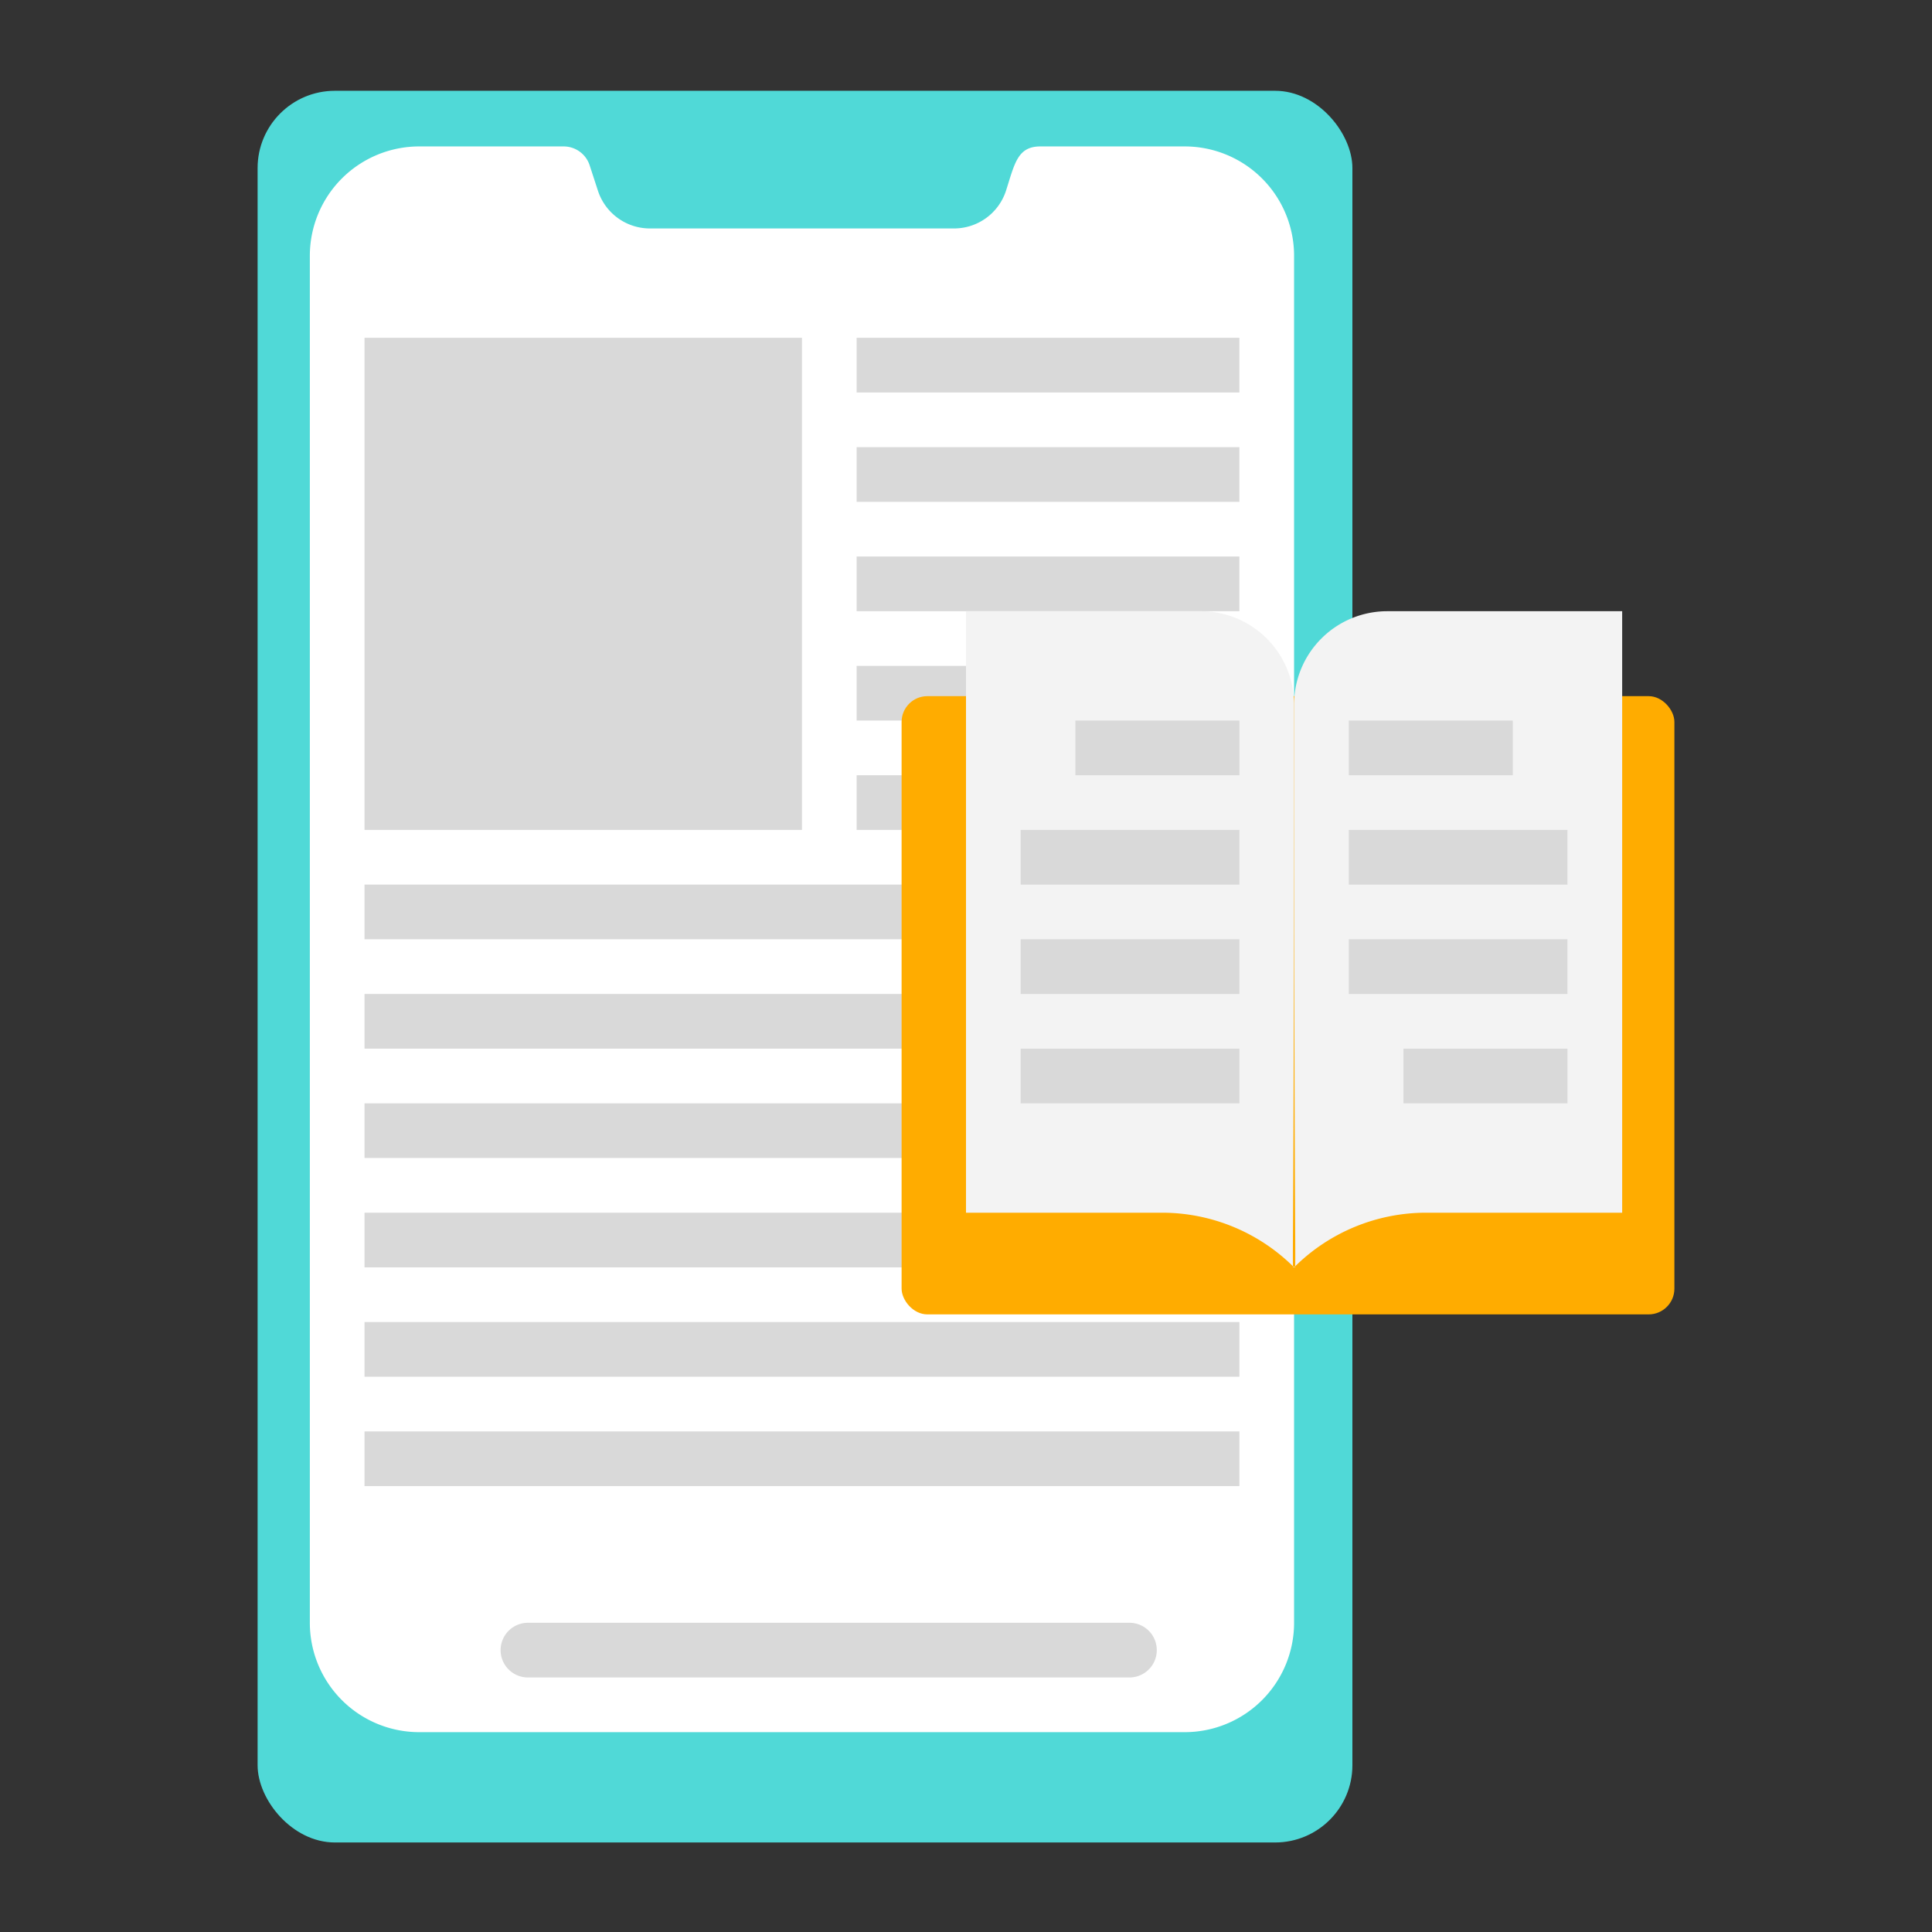 <svg id="career-life-i3" xmlns="http://www.w3.org/2000/svg" width="150" height="150" viewBox="0 0 150 150">
  <rect x="0" y="0" width="150" height="150" fill="#333333" stroke="none"/>
  <rect id="Rectangle_20171" data-name="Rectangle 20171" width="150" height="150" fill="none"/>
  <g id="Mobile_book" data-name="Mobile book" transform="translate(20 7.049)">
    <rect id="Rectangle_20172" data-name="Rectangle 20172" width="85" height="136" rx="6" fill="#50d9d7"/>
    <path id="Path_81424" data-name="Path 81424" d="M90.416,10.491V116.624a8.491,8.491,0,0,1-8.491,8.491H22.491A8.491,8.491,0,0,1,14,116.624V10.491A8.491,8.491,0,0,1,22.491,2H33.7a2.123,2.123,0,0,1,2.017,1.443l.658,2.017a4.245,4.245,0,0,0,4.033,2.908h23.6A4.245,4.245,0,0,0,68.043,5.46C68.723,3.337,68.935,2,70.718,2H81.926A8.491,8.491,0,0,1,90.416,10.491Z" transform="translate(-9.944 2.32)" fill="#fff"/>
    <g id="Group_90360" data-name="Group 90360" transform="translate(8.301 19.178)">
      <path id="Path_81425" data-name="Path 81425" d="M16,9H49.963V47.208H16Z" transform="translate(-16 -9)" fill="#d9d9d9"/>
      <path id="Path_81426" data-name="Path 81426" d="M34,9H63.717v4.245H34Z" transform="translate(4.208 -9)" fill="#d9d9d9"/>
      <path id="Path_81427" data-name="Path 81427" d="M34,13H63.717v4.245H34Z" transform="translate(4.208 -4.509)" fill="#d9d9d9"/>
      <path id="Path_81428" data-name="Path 81428" d="M34,17H63.717v4.245H34Z" transform="translate(4.208 -0.019)" fill="#d9d9d9"/>
      <path id="Path_81429" data-name="Path 81429" d="M34,21H63.717v4.245H34Z" transform="translate(4.208 4.472)" fill="#d9d9d9"/>
      <path id="Path_81430" data-name="Path 81430" d="M34,25H63.717v4.245H34Z" transform="translate(4.208 8.963)" fill="#d9d9d9"/>
      <path id="Path_81431" data-name="Path 81431" d="M16,29H83.926v4.245H16Z" transform="translate(-16 13.453)" fill="#d9d9d9"/>
      <path id="Path_81432" data-name="Path 81432" d="M16,33H83.926v4.245H16Z" transform="translate(-16 17.944)" fill="#d9d9d9"/>
      <path id="Path_81433" data-name="Path 81433" d="M16,37H83.926v4.245H16Z" transform="translate(-16 22.435)" fill="#d9d9d9"/>
      <path id="Path_81434" data-name="Path 81434" d="M16,41H83.926v4.245H16Z" transform="translate(-16 26.926)" fill="#d9d9d9"/>
      <path id="Path_81435" data-name="Path 81435" d="M16,45H83.926v4.245H16Z" transform="translate(-16 31.416)" fill="#d9d9d9"/>
      <path id="Path_81436" data-name="Path 81436" d="M16,49H83.926v4.245H16Z" transform="translate(-16 35.907)" fill="#d9d9d9"/>
      <path id="Path_81437" data-name="Path 81437" d="M69.822,60.245h-46.7a2.123,2.123,0,1,1,0-4.245h46.7a2.123,2.123,0,0,1,0,4.245Z" transform="translate(-10.387 43.766)" fill="#d9d9d9"/>
    </g>
    <rect id="Rectangle_20173" data-name="Rectangle 20173" width="60" height="48" rx="2" transform="translate(50 47)" fill="#ffac00"/>
    <path id="Path_81438" data-name="Path 81438" d="M63.472,26.238c0,47.463-.212,43.494,0,43.706A14.519,14.519,0,0,0,53.22,65.7H38V19H56.234A7.238,7.238,0,0,1,63.472,26.238Z" transform="translate(17 21.405)" fill="#f3f3f3"/>
    <path id="Path_81439" data-name="Path 81439" d="M50,26.238c0,47.463.212,43.494,0,43.706A14.519,14.519,0,0,1,60.253,65.7h15.22V19H57.238A7.238,7.238,0,0,0,50,26.238Z" transform="translate(30.472 21.405)" fill="#f3f3f3"/>
    <path id="Path_81440" data-name="Path 81440" d="M42,23H54.736v4.245H42Z" transform="translate(21.491 25.896)" fill="#d9d9d9"/>
    <path id="Path_81441" data-name="Path 81441" d="M40,27H56.981v4.245H40Z" transform="translate(19.245 30.387)" fill="#d9d9d9"/>
    <path id="Path_81442" data-name="Path 81442" d="M40,31H56.981v4.245H40Z" transform="translate(19.245 34.877)" fill="#d9d9d9"/>
    <path id="Path_81443" data-name="Path 81443" d="M40,35H56.981v4.245H40Z" transform="translate(19.245 39.368)" fill="#d9d9d9"/>
    <path id="Path_81444" data-name="Path 81444" d="M52,23H64.736v4.245H52Z" transform="translate(32.717 25.896)" fill="#d9d9d9"/>
    <path id="Path_81445" data-name="Path 81445" d="M52,27H68.981v4.245H52Z" transform="translate(32.717 30.387)" fill="#d9d9d9"/>
    <path id="Path_81446" data-name="Path 81446" d="M52,31H68.981v4.245H52Z" transform="translate(32.717 34.877)" fill="#d9d9d9"/>
    <path id="Path_81447" data-name="Path 81447" d="M54,35H66.736v4.245H54Z" transform="translate(34.963 39.368)" fill="#d9d9d9"/>
  </g>
</svg>
